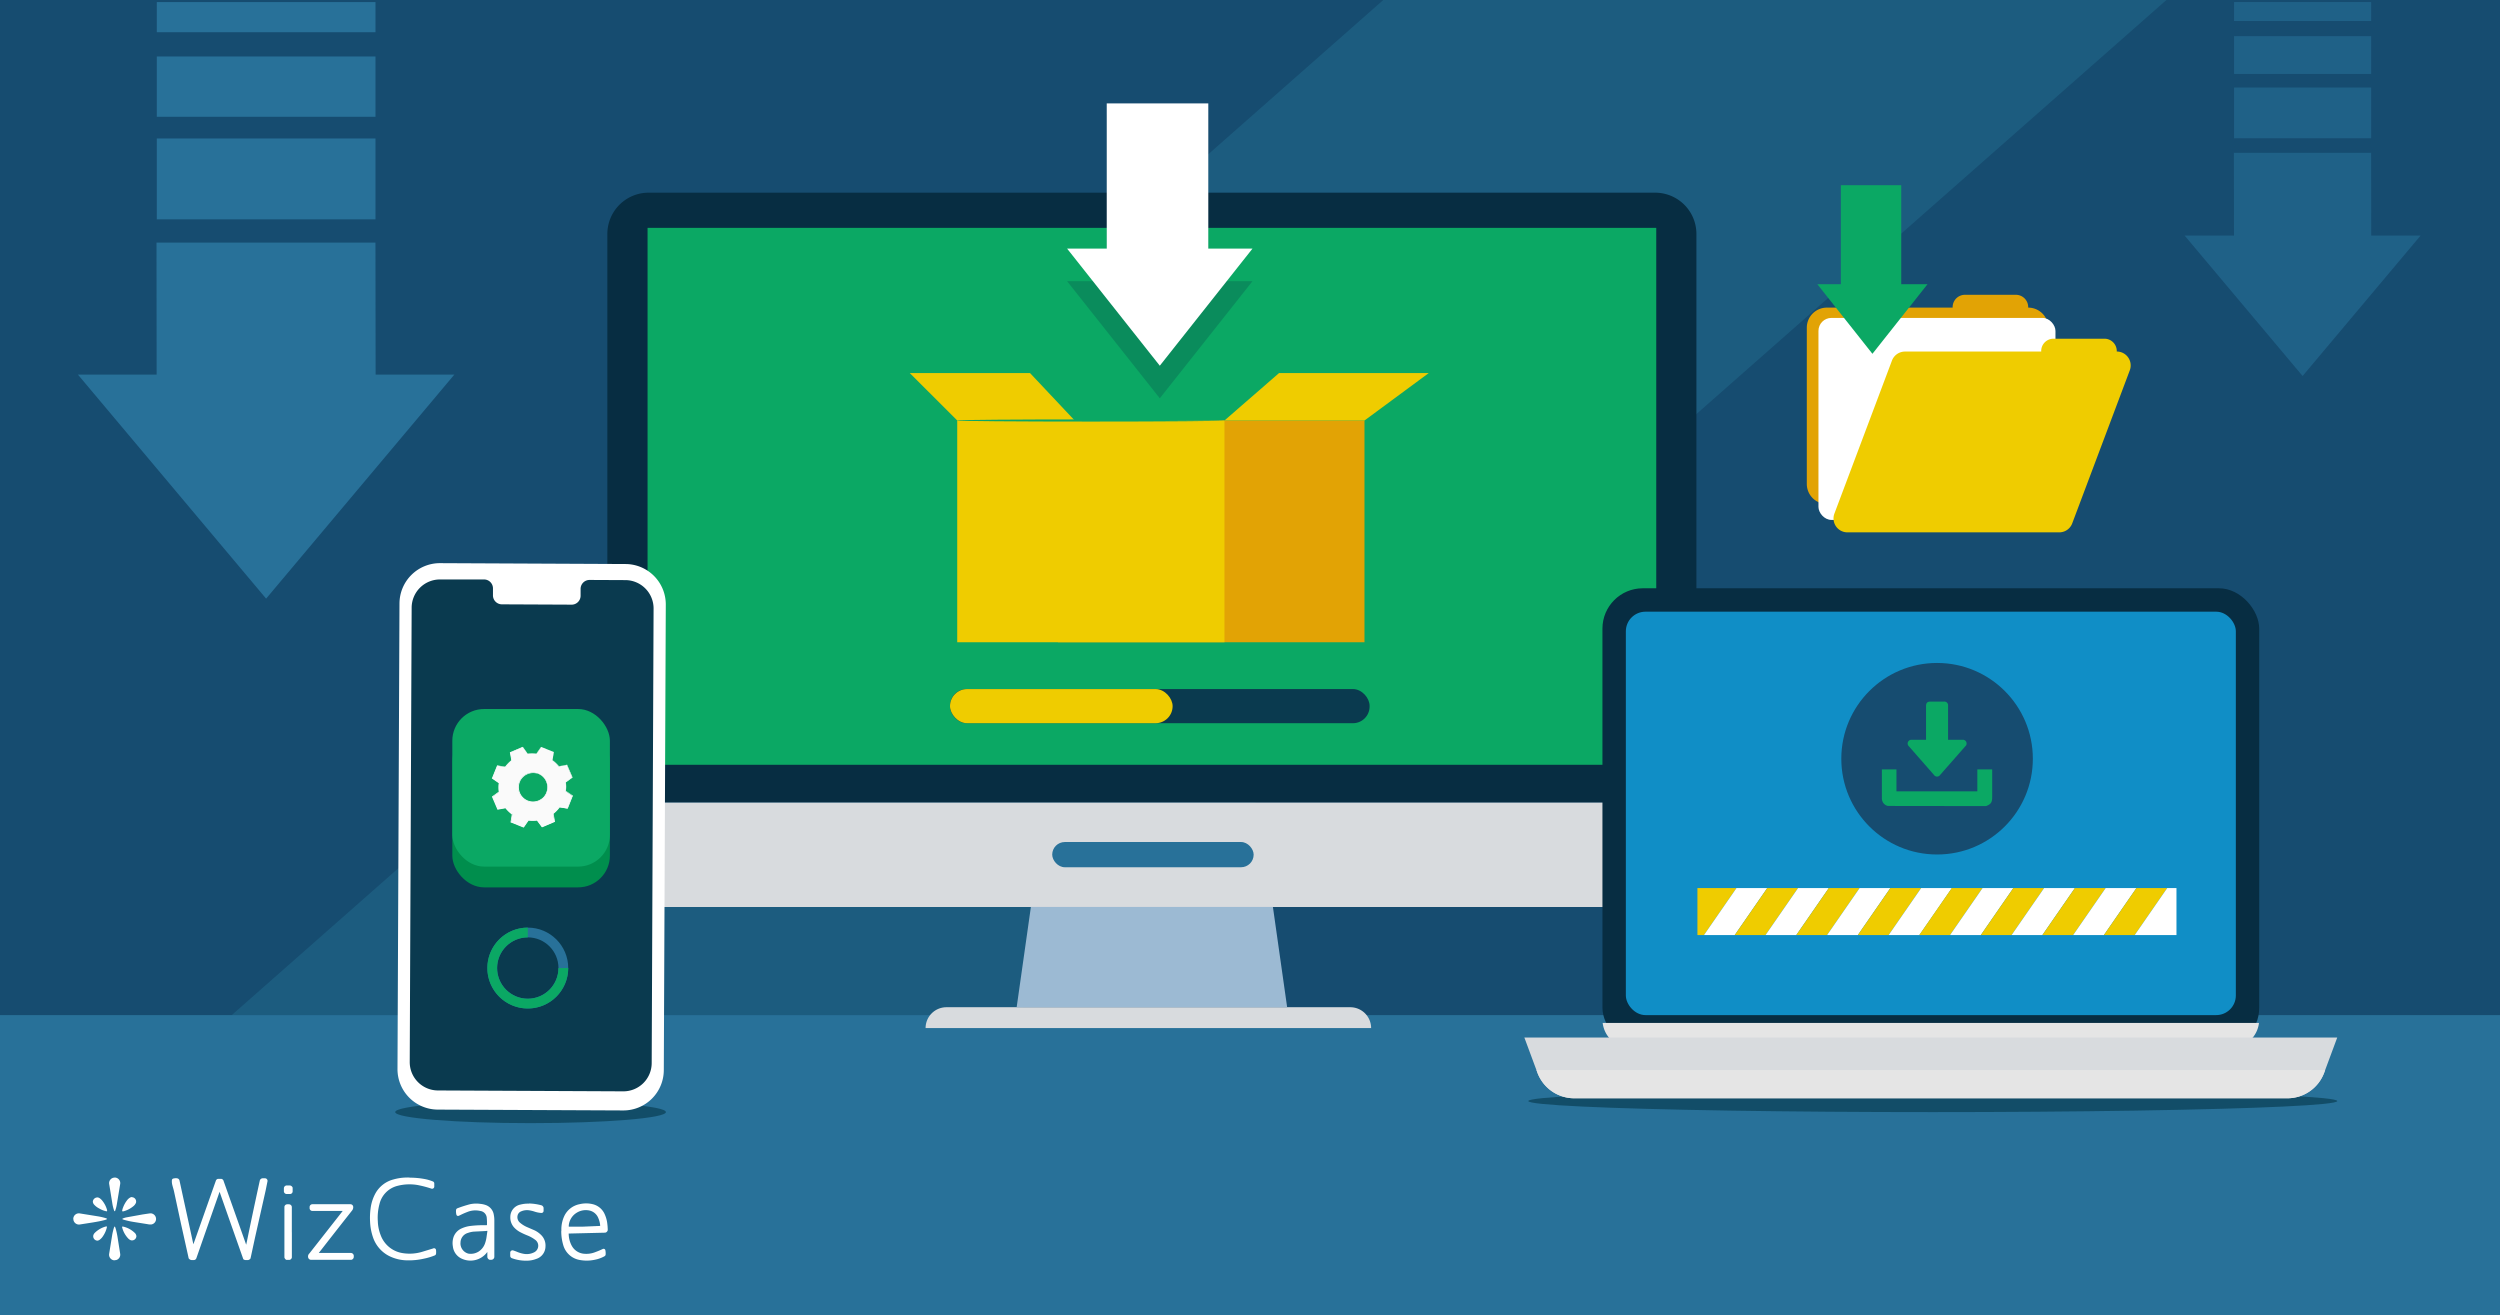 <svg xmlns="http://www.w3.org/2000/svg" xmlns:xlink="http://www.w3.org/1999/xlink" width="768" height="404" xmlns:v="https://vecta.io/nano"><style><![CDATA[.B{fill:#fff}.C{fill:#efcc00}.D{fill:#0ba864}.E{fill:#287199}.F{fill:#d8dbde}.G{fill:#072d42}]]></style><path d="M0 0h768v404H0z" fill="#164c70"/><path d="M424.94 0L71.19 311.84h240.35L665.52 0H424.94z" fill="#1c5c7f"/><path d="M0 311.84h768V404H0z" class="E"/><g fill="#124d68"><ellipse cx="162.99" cy="341.63" rx="41.58" ry="3.4"/><ellipse cx="593.75" cy="338.24" rx="124.26" ry="3.4"/></g><g class="B"><path d="M59.38 382.3l.47-1.29 6.08-17.22.42-1.18a.88.88 0 0 1 .65-.47h1a.94.94 0 0 1 .62.46l4.51 12.72 2.44 6.9.06.15.2-.91q1.26-6.17 2.58-12.32.7-3.28 1.42-6.55a1 1 0 0 1 .76-.62h.78a.79.79 0 0 1 .79 1l-.56 2.77-3.24 14.38-1.38 6.38a.44.44 0 0 1-.13.24 1.15 1.15 0 0 1-.94.36 1.09 1.09 0 0 0-.36 0 1.2 1.2 0 0 1-.76-.25c-.07 0-.07-.12-.1-.18q-2.08-5.89-4.16-11.79l-3-8.55a1.16 1.16 0 0 0-.08-.2l-.48 1.38q-3.33 9.51-6.64 19a.85.85 0 0 1-.83.58h-.6a1.16 1.16 0 0 1-.9-.49c-.08-.08-.08-.25-.11-.38l-2.28-10.24-2.11-9.81c-.15-.74-.4-1.47-.58-2.2a4.67 4.67 0 0 1-.13-1.11c0-.6.17-.8.76-.87a2.19 2.19 0 0 1 .92 0 .87.87 0 0 1 .67.65q1.38 6.36 2.77 12.72l1.49 6.88a.25.25 0 0 0 0 .07h0m66.48-20.53a24.55 24.55 0 0 1 5.13.53 14.21 14.21 0 0 1 2 .64.67.67 0 0 1 .4.58v1a.67.67 0 0 1-.88.62 32.63 32.63 0 0 0-4.24-1.11 14.76 14.76 0 0 0-6.24.27 7.57 7.57 0 0 0-5.47 5.57 16 16 0 0 0-.51 5.33 12.65 12.65 0 0 0 .88 4.25 8.58 8.58 0 0 0 6.77 5.5 13.35 13.35 0 0 0 5.79-.35l3.54-1.08a.61.61 0 0 1 .9.57 4.34 4.34 0 0 1 0 1.08.66.66 0 0 1-.4.49 19 19 0 0 1-3.37 1 20.75 20.75 0 0 1-5.09.51 12.76 12.76 0 0 1-5.56-1.34 10.05 10.05 0 0 1-5-5.9 16.75 16.75 0 0 1-.84-4.6 21.09 21.09 0 0 1 .15-4.05 13 13 0 0 1 1.57-4.82 8.86 8.86 0 0 1 5.34-4.11 15.74 15.74 0 0 1 3.66-.61c.47 0 .93-.05 1.39 0m46.66 16.34a9.65 9.65 0 0 1 1-4.75 6.59 6.59 0 0 1 4.62-3.42 8.57 8.57 0 0 1 4.18.05 5.39 5.39 0 0 1 3.56 3.17 9.61 9.61 0 0 1 .76 2.92 16.38 16.38 0 0 1 .12 1.71.75.75 0 0 1-.18.52.89.89 0 0 1-.74.39l-10.83.26c-.32 0-.26 0-.24.27a7.78 7.78 0 0 0 .89 3.4 4.72 4.72 0 0 0 3.7 2.53 7.49 7.49 0 0 0 3.66-.52 22.71 22.71 0 0 0 2.1-.88 1.57 1.57 0 0 1 .28-.1.54.54 0 0 1 .63.44 4.79 4.79 0 0 1 .08 1.31.66.66 0 0 1-.33.52 10.07 10.07 0 0 1-3.07 1.1 11.74 11.74 0 0 1-4.46.07 6.38 6.38 0 0 1-5.18-4.66 14.76 14.76 0 0 1-.59-4.18v-.15m6.39-1.25l5.43-.23c.16 0 .15-.09.13-.19a7.27 7.27 0 0 0-.56-2.2 3.81 3.81 0 0 0-2.47-2.28 5.24 5.24 0 0 0-4.09.56 5.11 5.11 0 0 0-2.53 4.1c0 .24 0 .24.23.24zm-29.16 7.84a6.37 6.37 0 0 1-8 1.89 4.68 4.68 0 0 1-2.53-3.69 5.78 5.78 0 0 1 .2-2.83 4.54 4.54 0 0 1 2.49-2.68 9.25 9.25 0 0 1 2.73-.76 34 34 0 0 1 4.84-.22c.18 0 .23-.05.22-.23a15.66 15.66 0 0 0-.06-1.94 2.3 2.3 0 0 0-2.04-2.22 6.53 6.53 0 0 0-3.93.32 23 23 0 0 0-2.26 1l-.38.17a.52.52 0 0 1-.73-.38 3.88 3.88 0 0 1-.1-1.36.64.64 0 0 1 .42-.57 39.43 39.43 0 0 1 3.86-1.24 9 9 0 0 1 3.11-.12 7.14 7.14 0 0 1 1.71.36 3.75 3.75 0 0 1 2.48 2.92 8.77 8.77 0 0 1 .18 1.91v11.14a.94.94 0 0 1-.84.85c-.27 0-.56.08-.82-.09a1 1 0 0 1-.49-.79v-1.47h-.06m-8.2-2.76a3.27 3.27 0 0 0 2.46 3.23 4.54 4.54 0 0 0 3.09-.62 4.9 4.9 0 0 0 2-2.54 10 10 0 0 0 .49-2.1l.23-1.6c0-.11 0-.17-.13-.14a5.14 5.14 0 0 1-.55.06l-3.19.16a6.74 6.74 0 0 0-2.08.41 3.13 3.13 0 0 0-2.3 3.14"/><path d="M105.32 372H96a.85.85 0 0 1-.89-.87v-.33a.86.86 0 0 1 .85-.86h11.73a.86.86 0 0 1 .82.81 1.6 1.6 0 0 1-.37 1.14q-5.06 6.41-10.07 12.85l-.12.17a.46.46 0 0 0 .23 0h9.62a.9.9 0 0 1 .88.88 2.44 2.44 0 0 0 0 .27.93.93 0 0 1-.58.9.46.46 0 0 1-.23.05H95.46a.93.93 0 0 1-.81-.8 1.25 1.25 0 0 1 .39-1.15l9-11.47 1.26-1.61m57.21-2.27a16 16 0 0 1 3.89.58 1 1 0 0 1 .59.76v.86a.66.66 0 0 1-.74.71 8.64 8.64 0 0 1-2-.4 9.59 9.59 0 0 0-1.74-.42 4.52 4.52 0 0 0-2.41.33 1.78 1.78 0 0 0-1.1 1.28 2.22 2.22 0 0 0 .66 2.13A8.52 8.52 0 0 0 162 377l2.31 1a7.52 7.52 0 0 1 2.06 1.53 4.51 4.51 0 0 1 1.2 3.41 4.05 4.05 0 0 1-2.86 3.81 8.08 8.08 0 0 1-2.88.53 12.5 12.5 0 0 1-4.65-.79.79.79 0 0 1-.44-.63v-1a.71.71 0 0 1 .91-.73 13.31 13.31 0 0 1 1.25.46 9.44 9.44 0 0 0 2.09.6 5 5 0 0 0 3.1-.48 2.25 2.25 0 0 0 1.11-2.82 2.31 2.31 0 0 0-.87-1.08 10.21 10.21 0 0 0-2.26-1.26 21.52 21.52 0 0 1-2.53-1.18 7.37 7.37 0 0 1-1.63-1.32 4.54 4.54 0 0 1-1.14-3.19 3.87 3.87 0 0 1 3.14-3.82 9.22 9.22 0 0 1 2.62-.28m-72.87 8.81v7.71a.91.91 0 0 1-.73.76h-.85c-.28 0-.4-.23-.55-.4a.73.73 0 0 1-.16-.51q0-7.65 0-15.29a.86.86 0 0 1 .87-.88h.57a.89.89 0 0 1 .84.85v7.77m-54.42-16.84a1.71 1.71 0 0 1 1.7 1.94l-1.07 6.47a10 10 0 0 1-.45 1.69c0 .1-.06.24-.18.24s-.16-.15-.19-.25a12.71 12.71 0 0 1-.51-2l-1-6.17a1.7 1.7 0 0 1 1.71-1.9m10.95 10.97a1.75 1.75 0 0 1 1.75 1.62 1.72 1.72 0 0 1-1.49 1.81 4 4 0 0 1-1.14-.1l-4.2-.67a24.73 24.73 0 0 1-3.07-.68l-.27-.1c-.07 0-.17-.06-.17-.15s.1-.13.17-.16a5.9 5.9 0 0 1 1-.31l5.09-.92 2.16-.32h.16m-10.95 14.43a1.73 1.73 0 0 1-1.7-2l.92-5.71a18.87 18.87 0 0 1 .53-2.25 1.92 1.92 0 0 1 .14-.33c.06-.12.15-.12.21 0a2.17 2.17 0 0 1 .15.35 21.7 21.7 0 0 1 .61 2.68l.84 5.31a1.71 1.71 0 0 1-1.38 1.89h-.32m-12.72-12.67a1.72 1.72 0 0 1 2-1.69l5.71.92a19.34 19.34 0 0 1 2.25.53l.31.13c.14.08.14.16 0 .23a2.92 2.92 0 0 1-.7.25c-1.18.31-2.39.52-3.6.72l-3.83.6a1.74 1.74 0 0 1-2.1-1.42 1.23 1.23 0 0 1 0-.27m7.39 6.68a1.34 1.34 0 0 1-1.25-1.72 1.9 1.9 0 0 1 .5-.75 7.7 7.7 0 0 1 3.32-1.88h0c.32-.06.38 0 .31.3a7.79 7.79 0 0 1-1.15 2.62 4.13 4.13 0 0 1-1 1.11 1.49 1.49 0 0 1-.8.33m.02-13.31a1.66 1.66 0 0 1 .87.36 4.19 4.19 0 0 1 .8.83 7.82 7.82 0 0 1 1.34 2.73.29.29 0 0 1 0 .09c0 .25 0 .31-.26.26a6.92 6.92 0 0 1-2.19-.87 5.23 5.23 0 0 1-1.45-1.08 1.53 1.53 0 0 1-.48-1 1.39 1.39 0 0 1 1.33-1.29m12.05 11.89a1.34 1.34 0 0 1-1.71 1.25 2.24 2.24 0 0 1-.79-.53 7.65 7.65 0 0 1-1.84-3.27c-.11-.39 0-.47.35-.37a7.53 7.53 0 0 1 3.4 1.83 1.6 1.6 0 0 1 .59 1.09m-1.33-11.97a1.33 1.33 0 0 1 1.19 1.73 2.67 2.67 0 0 1-.87 1.1 8 8 0 0 1-3 1.52h-.12c-.21 0-.26 0-.23-.25a4.32 4.32 0 0 1 .29-1 8.28 8.28 0 0 1 1.23-2.19 3 3 0 0 1 .83-.75 1.24 1.24 0 0 1 .64-.2m48.01-3.57h.4a1 1 0 0 1 .91.56.34.34 0 0 1 .05.22V366a.8.8 0 0 1-.79.8h-1a.86.86 0 0 1-.9-.9v-.9a.9.9 0 0 1 .83-.83h.55"/></g><path d="M290.74,309.42H414.8a6.41,6.41,0,0,1,6.41,6.41v0a0,0,0,0,1,0,0H284.34a0,0,0,0,1,0,0v0a6.41,6.41,0,0,1,6.41-6.41Z" class="F"/><path d="M199.27 59.19h309.19a12.68 12.68 0 0 1 12.68 12.68v174.68a0 0 0 0 1 0 0H186.58a0 0 0 0 1 0 0V71.87a12.68 12.68 0 0 1 12.69-12.68z" class="G"/><path d="M186.58 246.55h334.56a0 0 0 0 1 0 0V266a12.63 12.63 0 0 1-12.63 12.63h-309.3A12.63 12.63 0 0 1 186.58 266v-19.45a0 0 0 0 1 0 0z" class="F"/><path d="M508.8 70H198.93v164.94h0H508.8V70z" class="D"/><rect x="323.24" y="258.67" width="61.88" height="7.75" rx="3.87" class="E"/><path d="M395.41 309.42h-83.09l4.37-30.8h74.35l4.37 30.8z" fill="#9cbad3"/><path d="M191.48 341.13l-57-.26a12.43 12.43 0 0 1-12.37-12.48l.61-143A12.43 12.43 0 0 1 135.16 173l57 .27a12.42 12.42 0 0 1 12.37 12.47l-.61 143a12.42 12.42 0 0 1-12.44 12.39z" class="B"/><path d="M192.12 178.21l-11.06-.05a2.75 2.75 0 0 0-2.7 2.79v2a2.75 2.75 0 0 1-2.69 2.8l-21.56-.1a2.75 2.75 0 0 1-2.67-2.82v-2a2.75 2.75 0 0 0-2.67-2.82h-3.89-9.68a8.7 8.7 0 0 0-8.74 8.66l-.59 139.59a8.7 8.7 0 0 0 8.66 8.73l56.93.27a8.7 8.7 0 0 0 8.74-8.67l.58-139.59a8.71 8.71 0 0 0-8.66-8.79z" fill="#0a3a4f"/><rect x="492.27" y="180.72" width="201.76" height="141.27" rx="12.39" class="G"/><path d="M492.34,314.25a8.8,8.8,0,0,0,8.73,7.74H685.23a8.79,8.79,0,0,0,8.73-7.74Z" fill="#e5e5e5" style="mix-blend-mode:multiply"/><rect x="499.46" y="187.91" width="187.39" height="123.93" rx="6.03" fill="#108ec6"/><path d="M702.69 337.39H483.61a12.09 12.09 0 0 1-11.33-7.88l-4-10.78H718l-4 10.78a12.07 12.07 0 0 1-11.31 7.88z" class="F"/><path d="M472,328.72l.29.79a12.09,12.09,0,0,0,11.33,7.88H702.69A12.07,12.07,0,0,0,714,329.51l.29-.79Z" fill="#e5e5e5" style="mix-blend-mode:multiply"/><path d="M599.85 94.35v.15h-38.64a6.17 6.17 0 0 0-6.16 6.17v48a6.16 6.16 0 0 0 6.16 6.16h61.85a6.16 6.16 0 0 0 6.17-6.16v-48a6.17 6.17 0 0 0-6.17-6.17h0v-.15a3.79 3.79 0 0 0-3.79-3.79h-15.63a3.79 3.79 0 0 0-3.79 3.79z" fill="#e2a305"/><rect x="558.63" y="97.66" width="72.81" height="62.06" rx="3.99" class="B"/><path d="M627.06 107.81v.19h-41.85a4.29 4.29 0 0 0-4 2.77l-17.68 47a4.27 4.27 0 0 0 4 5.77h65.06a4.25 4.25 0 0 0 4-2.77l17.68-47a4.27 4.27 0 0 0-4-5.78h0a.76.76 0 0 0 0-.15 3.79 3.79 0 0 0-3.79-3.79h-15.63a3.78 3.78 0 0 0-3.79 3.76z" class="C"/><path d="M584.06 87.3V56.9h-18.55v30.4h-7.23l16.93 21.39 16.93-21.39h-8.08z" class="D"/><rect x="138.95" y="224.19" width="48.41" height="48.41" rx="9.76" fill="#008e4d"/><rect x="138.95" y="217.81" width="48.41" height="48.41" rx="9.76" class="D"/><g fill="#fafafa"><path d="M169.71 233.53a10.7 10.7 0 0 1 1.95 1.91l2.49-.45 1.64 3.85-2 1.48a10.39 10.39 0 0 1 0 2.73l2.08 1.44-1.56 3.89-2.5-.41a9.55 9.55 0 0 1-1.91 1.95l.46 2.49-3.85 1.65L165 252a10.39 10.39 0 0 1-2.73 0l-1.44 2.08-3.83-1.52.4-2.5a10.38 10.38 0 0 1-1.95-1.91l-2.49.45-1.64-3.85 2-1.48a10.38 10.38 0 0 1 0-2.73l-2.08-1.44 1.56-3.88 2.5.4a10.09 10.09 0 0 1 1.91-2l-.45-2.49 3.85-1.64 1.48 2.05a10 10 0 0 1 2.73 0l1.44-2.08 3.88 1.56-.4 2.49zm-4.33 4.17a4.49 4.49 0 1 0 2.5 5.84 4.5 4.5 0 0 0-2.5-5.84z"/><path d="M165.38 237.7a3.28 3.28 0 0 1 1 .5 4.55 4.55 0 0 1 1.84 4.56 4.62 4.62 0 0 1-1.08 2.18 4.38 4.38 0 0 1-1 .85 4.72 4.72 0 0 1-1.28.55 4.61 4.61 0 0 1-5.06-2 4.42 4.42 0 0 1-.54-1.27 4 4 0 0 1-.14-1.32 4.52 4.52 0 0 1 2.25-3.77 4.48 4.48 0 0 1 3-.57 3.3 3.3 0 0 1 1.06.33s-.37-.14-1.07-.23a4.47 4.47 0 0 0-4.3 2 4.46 4.46 0 0 0-.67 2.21 3.86 3.86 0 0 0 .15 1.25 4.06 4.06 0 0 0 .51 1.2 4.53 4.53 0 0 0 2.08 1.75 4.44 4.44 0 0 0 2.71.17 3.94 3.94 0 0 0 1.21-.51 4.13 4.13 0 0 0 1-.8 4.46 4.46 0 0 0 1-2.06 4.45 4.45 0 0 0-1.69-4.44c-.61-.42-.99-.55-.98-.58zm4.33-4.17a1 1 0 0 1 0-.15l.06-.48.28-1.87h0l-3.9-1.53h.08l-1.43 2.09h0 0a10.3 10.3 0 0 0-2.71 0h0 0l-1.49-2h.11l-3.84 1.65.06-.11.45 2.49v.06h-.05a10.19 10.19 0 0 0-1.89 1.93v.06h-.07l-2.5-.4.13-.07-1.56 3.89v-.15l2.08 1.44h.06v.08a10.15 10.15 0 0 0 0 2.69v.08h-.06l-2.05 1.48v-.15l1.64 3.85-.14-.07 2.49-.46h.08v.06a9.8 9.8 0 0 0 1.92 1.88h0c0 .06-.05-.12 0 .13h0v.13.16l-.05.31-.1.63-.2 1.25-.08-.14 3.89 1.56h-.16l1.44-2.08.05-.06h.07a10.16 10.16 0 0 0 2.7 0h.07l.05.06 1.48 2h-.15l3.85-1.64-.07.13-.45-2.49v-.06h.05a9.81 9.81 0 0 0 1.89-1.92l.05-.06h.06l2.5.41-.12.07 1.57-3.89v.12l-2.08-1.44h-.05 0a10.12 10.12 0 0 0 0-2.7v-.06h0l2.06-1.47v.09l-1.62-3.86h.06l-2.49.43h0 0a10.83 10.83 0 0 0-1.41-1.5l-.38-.33-.13-.11.14.1.4.31a9.28 9.28 0 0 1 1.44 1.48h0l2.49-.47h0v.05l1.66 3.84v.06h0l-2.05 1.49v-.08a10.49 10.49 0 0 1 0 2.75v-.08l2.09 1.43h.06v.08l-1.55 3.89v.07h-.09l-2.49-.4h.1a10.21 10.21 0 0 1-1.92 2v-.11l.46 2.49v.1h-.08l-3.85 1.65h-.09l-.06-.08-1.49-2h.12a10.19 10.19 0 0 1-2.76 0h.12l-1.44 2.08-.06.08h-.09l-3.89-1.56h-.09v-.1l.2-1.25.1-.63.05-.31v-.16-.12h0c.1.25 0 .07.05.12h0a10.62 10.62 0 0 1-2-1.93h.13l-2.49.46h-.1v-.1l-1.64-3.85v-.09l.08-.06 2.05-1.48-.05.12a10.24 10.24 0 0 1 0-2.76l.05.11-2.08-1.44h-.08v-.09l1.57-3.89v-.08h.09l2.5.41h-.11a11 11 0 0 1 1.93-2v.11l-.45-2.49v-.08h.08l3.85-1.64h.07v.06l1.48 2.06h-.08a10.57 10.57 0 0 1 2.75 0h-.07l1.44-2.07h0 .05l3.88 1.58h0 0l-.32 1.85c0 .21-.06.36-.08.48a.93.93 0 0 1 .02.13z"/></g><path d="M324.99 129.17h94.18v68.13h-94.18z" fill="#e2a305"/><g class="C"><path d="M294.06 129.17h82.1v68.13h-82.1z"/><path d="M294.06 129.17l-14.58-14.57h36.94l13.72 14.57h-36.08zm82.1 0l16.77-14.57h45.99l-19.74 14.57h-43.02z"/></g><path d="M376.16 129.17c0 .19-18.38.34-41.05.34s-41.05-.15-41.05-.34 18.37-.33 41.05-.33l41.05.33z" class="D"/><path d="M371.19 86.39V35.26h-31.2v51.13h-12.17l28.47 35.97 28.47-35.97h-13.57z" opacity=".22" class="G"/><path d="M371.19 76.38V31.77h-31.2v44.61h-12.17l28.47 35.97 28.47-35.97h-13.57z" class="B"/><rect x="291.84" y="211.68" width="128.9" height="10.49" rx="5.12" fill="#0a3a4f"/><rect x="291.84" y="211.68" width="68.39" height="10.49" rx="5.25" class="C"/><path d="M81.75 183.9l57.82-68.82h-24.18l-.05-40.55H48.08l.04 40.55H23.94l57.81 68.82zM48.17 17.35h67.18v18.53H48.17zm0 25.19h67.18v24.84H48.17zm0-41.9h67.18V9.9H48.17z" class="E"/><path d="M707.36 115.51l36.24-43.14h-15.16l-.03-25.42h-42.16l.03 25.42h-15.16l36.24 43.14zm-21.05-104.4h42.11v11.61h-42.11zm0 15.79h42.11v15.57h-42.11zm0-26.26h42.11v5.81h-42.11z" opacity=".57" class="E"/><g fill="none" stroke-width="3"><circle cx="162.14" cy="297.38" r="10.92" stroke="#287199"/><path d="M173.05,297.38a10.92,10.92,0,1,1-10.91-10.91" stroke="#0ba864" stroke-miterlimit="10"/></g><path d="M523.45 287.26h-2v-14.45h12l-10 14.45z" class="C"/><use xlink:href="#B" class="B"/><use xlink:href="#C" class="C"/><use xlink:href="#B" x="18.91" class="B"/><use xlink:href="#C" x="18.91" class="C"/><use xlink:href="#B" x="37.82" class="B"/><use xlink:href="#C" x="37.82" class="C"/><use xlink:href="#B" x="56.73" class="B"/><use xlink:href="#B" x="66.14" class="C"/><use xlink:href="#C" x="66.14" class="B"/><use xlink:href="#B" x="85.05" class="C"/><use xlink:href="#C" x="85.05" class="B"/><use xlink:href="#B" x="103.96" class="C"/><use xlink:href="#B" x="113.41" class="B"/><use xlink:href="#C" x="113.41" class="C"/><path d="M668.61 287.26h-12.84l10-14.45h2.84v14.45z" class="B"/><circle cx="595.07" cy="233.08" r="29.42" fill="#164c70"/><path d="M580 247.59a2.31 2.31 0 0 1-1.63-1.23 2.7 2.7 0 0 1-.26-1v-8.85-.15h4.48v6.73h24.85v-6.73H612v8.51c0 1.63-.39 2.19-1.9 2.76zm11.68-20.32v-10.36c0-1 .41-1.38 1.37-1.38h4.12a1.15 1.15 0 0 1 1.28 1.29v10 .45h4.37a1.14 1.14 0 0 1 .91 2l-7.73 8.8a1.13 1.13 0 0 1-1.87 0l-7.71-8.8a1.15 1.15 0 0 1 .91-2z" class="D"/><defs ><path id="B" d="M532.9 287.26h-9.45l10-14.45h9.45l-10 14.45z"/><path id="C" d="M542.36 287.26h-9.46l10-14.45h9.46l-10 14.45z"/></defs></svg>